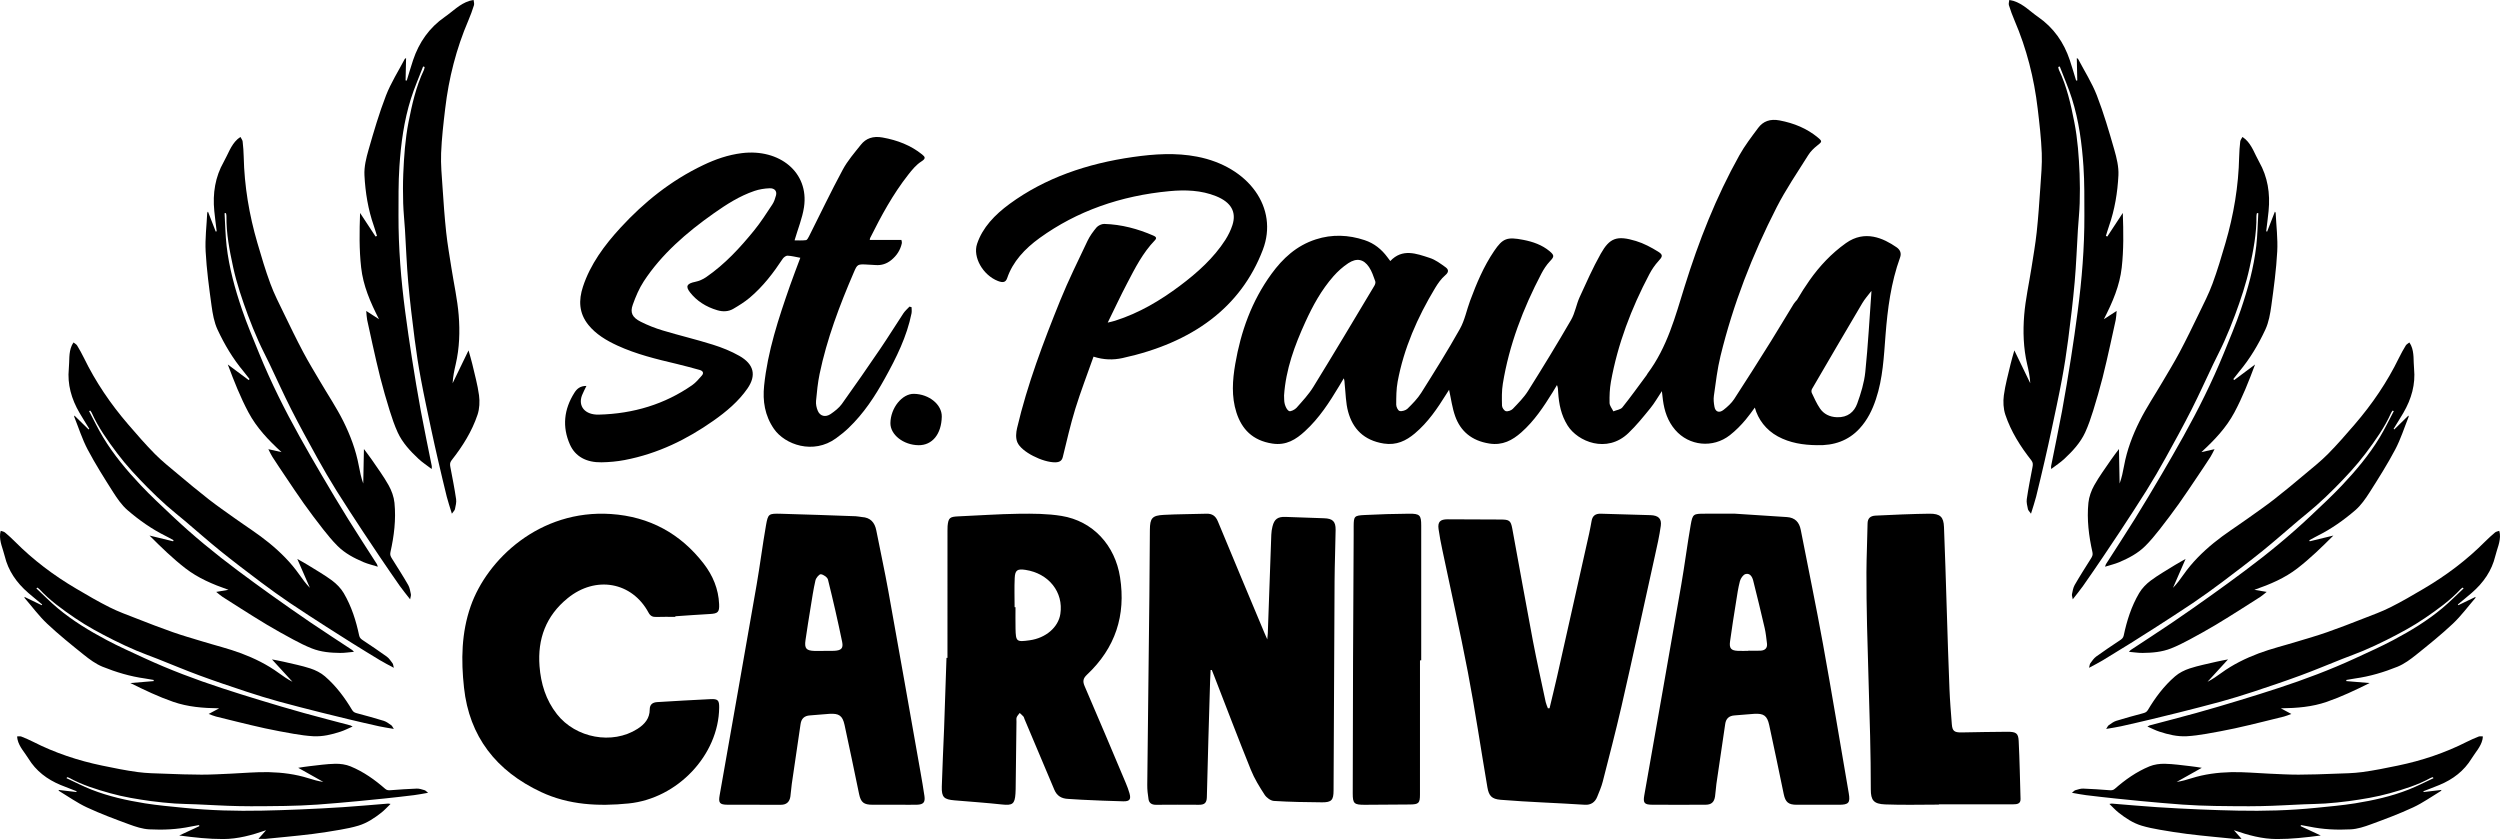 <svg xmlns="http://www.w3.org/2000/svg" xmlns:xlink="http://www.w3.org/1999/xlink" width="146px" height="49px" viewBox="0 0 146 49"><title>Group</title><g id="Desktop" stroke="none" stroke-width="1" fill="none" fill-rule="evenodd"><g id="Homepage---Desktop" transform="translate(-392, -4138)" fill="#000000"><g id="Group" transform="translate(392, 4138)"><path d="M53.236,17.94 C53.195,17.929 53.154,17.917 53.114,17.906 C52.994,18.035 52.854,18.155 52.76,18.296 C52.311,18.975 51.885,19.666 51.427,20.341 C50.685,21.433 49.932,22.52 49.16,23.598 C48.999,23.821 48.754,24.012 48.511,24.179 C48.207,24.386 47.888,24.304 47.758,23.989 C47.681,23.808 47.64,23.602 47.657,23.412 C47.705,22.887 47.758,22.359 47.864,21.84 C48.287,19.807 49.025,17.849 49.859,15.915 C50.073,15.418 50.074,15.418 50.713,15.455 C50.849,15.464 50.986,15.465 51.124,15.478 C51.485,15.509 51.787,15.4 52.044,15.193 C52.377,14.925 52.58,14.596 52.665,14.216 C52.683,14.135 52.645,14.044 52.642,14.014 L50.793,14.014 C50.803,13.964 50.802,13.929 50.817,13.899 C51.456,12.62 52.134,11.357 53.044,10.199 C53.265,9.917 53.504,9.622 53.815,9.425 C54.086,9.252 54.025,9.161 53.851,9.02 C53.198,8.493 52.419,8.188 51.54,8.03 C50.986,7.931 50.574,8.077 50.278,8.45 C49.9,8.923 49.493,9.393 49.217,9.909 C48.524,11.193 47.901,12.503 47.247,13.802 C47.204,13.886 47.138,14.017 47.065,14.025 C46.835,14.054 46.598,14.037 46.402,14.037 C46.597,13.368 46.855,12.745 46.953,12.104 C47.263,10.055 45.512,8.674 43.326,8.943 C42.518,9.043 41.782,9.302 41.079,9.637 C39.16,10.551 37.607,11.817 36.261,13.274 C35.292,14.323 34.469,15.445 34.044,16.745 C33.787,17.53 33.801,18.283 34.368,18.982 C34.8,19.514 35.397,19.877 36.052,20.179 C37.146,20.684 38.333,20.973 39.525,21.254 C39.971,21.359 40.412,21.483 40.854,21.603 C41.066,21.661 41.113,21.792 40.985,21.936 C40.81,22.135 40.636,22.346 40.412,22.501 C38.83,23.598 37.006,24.164 34.966,24.214 C34.169,24.234 33.744,23.729 33.989,23.085 C34.058,22.906 34.155,22.733 34.248,22.538 C33.874,22.534 33.683,22.719 33.549,22.931 C32.93,23.905 32.824,24.926 33.284,25.961 C33.596,26.663 34.247,27.015 35.131,26.999 C35.582,26.991 36.04,26.951 36.48,26.866 C38.437,26.491 40.119,25.654 41.65,24.58 C42.426,24.036 43.135,23.435 43.651,22.69 C44.179,21.927 44.043,21.274 43.176,20.782 C42.698,20.51 42.164,20.295 41.624,20.126 C40.665,19.824 39.676,19.592 38.711,19.301 C38.266,19.169 37.83,18.995 37.424,18.792 C36.922,18.54 36.786,18.259 36.956,17.791 C37.124,17.322 37.321,16.851 37.599,16.425 C38.63,14.854 40.084,13.584 41.704,12.445 C42.429,11.936 43.179,11.451 44.06,11.15 C44.337,11.056 44.649,11.005 44.946,10.995 C45.242,10.985 45.384,11.166 45.318,11.412 C45.269,11.593 45.209,11.783 45.103,11.942 C44.763,12.456 44.431,12.979 44.037,13.463 C43.226,14.458 42.352,15.417 41.236,16.187 C41.054,16.312 40.824,16.415 40.598,16.46 C40.122,16.557 40.017,16.715 40.295,17.071 C40.685,17.571 41.225,17.922 41.896,18.119 C42.213,18.212 42.535,18.201 42.811,18.043 C43.149,17.846 43.484,17.638 43.774,17.395 C44.567,16.727 45.166,15.936 45.71,15.113 C45.766,15.029 45.9,14.927 45.991,14.931 C46.237,14.943 46.478,15.008 46.739,15.055 C46.53,15.617 46.325,16.143 46.139,16.673 C45.467,18.594 44.827,20.525 44.624,22.532 C44.535,23.411 44.658,24.264 45.199,25.047 C45.836,25.969 47.499,26.564 48.826,25.595 C49.081,25.41 49.328,25.212 49.552,24.999 C50.449,24.14 51.098,23.143 51.668,22.112 C52.347,20.891 52.964,19.645 53.233,18.299 C53.256,18.182 53.236,18.06 53.236,17.94" id="Fill-1"></path><path d="M69.906,9.148 C68.67,8.91 67.416,8.991 66.177,9.168 C63.479,9.551 61.03,10.394 58.963,11.906 C58.089,12.547 57.379,13.291 57.061,14.243 C56.802,15.015 57.401,16.069 58.279,16.41 C58.583,16.527 58.736,16.486 58.821,16.236 C59.145,15.285 59.839,14.531 60.719,13.896 C62.892,12.329 65.437,11.431 68.299,11.163 C69.224,11.077 70.155,11.107 71.022,11.458 C71.893,11.811 72.222,12.373 71.973,13.148 C71.877,13.446 71.732,13.739 71.559,14.012 C70.888,15.056 69.939,15.919 68.888,16.704 C67.763,17.543 66.548,18.277 65.116,18.732 C65.002,18.769 64.883,18.792 64.691,18.84 C65.091,18.029 65.44,17.275 65.829,16.536 C66.286,15.663 66.725,14.78 67.452,14.025 C67.589,13.882 67.474,13.81 67.347,13.755 C66.45,13.366 65.503,13.107 64.484,13.077 C64.336,13.073 64.128,13.176 64.038,13.281 C63.831,13.527 63.641,13.793 63.508,14.072 C62.964,15.22 62.396,16.366 61.922,17.534 C60.93,19.987 59.996,22.454 59.398,24.997 C59.335,25.266 59.308,25.578 59.413,25.829 C59.646,26.39 60.903,27.011 61.631,27 C61.889,26.994 62.015,26.902 62.067,26.69 C62.299,25.751 62.511,24.807 62.796,23.88 C63.109,22.865 63.496,21.867 63.862,20.828 C64.46,21.021 65.011,21.029 65.549,20.912 C69.655,20.017 72.469,17.944 73.75,14.586 C74.681,12.145 72.931,9.729 69.906,9.148" id="Fill-3"></path><path d="M110.756,14.439 C109.992,13.913 108.914,13.408 107.802,14.198 C106.945,14.809 106.267,15.54 105.686,16.358 C105.42,16.734 105.175,17.12 104.947,17.511 C104.875,17.589 104.804,17.666 104.75,17.751 C104.305,18.471 103.877,19.201 103.429,19.919 C102.719,21.053 102.007,22.185 101.275,23.307 C101.119,23.544 100.889,23.753 100.656,23.936 C100.403,24.137 100.178,24.055 100.124,23.755 C100.085,23.545 100.061,23.323 100.091,23.113 C100.202,22.334 100.291,21.549 100.479,20.783 C101.212,17.784 102.33,14.895 103.756,12.108 C104.294,11.056 104.972,10.062 105.605,9.053 C105.735,8.845 105.927,8.657 106.128,8.499 C106.409,8.277 106.436,8.258 106.161,8.03 C105.525,7.504 104.772,7.192 103.924,7.032 C103.379,6.929 102.969,7.078 102.677,7.47 C102.29,7.99 101.891,8.51 101.58,9.067 C100.21,11.518 99.202,14.097 98.382,16.731 C97.835,18.489 97.372,20.266 96.22,21.811 C96.198,21.842 96.184,21.88 96.161,21.91 C95.692,22.54 95.238,23.179 94.745,23.793 C94.646,23.918 94.4,23.948 94.22,24.022 C94.142,23.858 94.002,23.696 93.998,23.531 C93.989,23.121 94.005,22.704 94.077,22.3 C94.471,20.104 95.264,18.018 96.322,16.013 C96.464,15.744 96.639,15.481 96.849,15.253 C97.087,14.995 97.145,14.889 96.843,14.701 C96.438,14.45 95.999,14.213 95.536,14.073 C94.434,13.74 94.009,13.885 93.483,14.819 C93.019,15.645 92.638,16.506 92.247,17.362 C92.052,17.794 91.984,18.28 91.748,18.688 C90.94,20.084 90.098,21.463 89.236,22.833 C88.999,23.212 88.665,23.545 88.347,23.878 C88.262,23.969 88.055,24.043 87.942,24.012 C87.837,23.983 87.72,23.806 87.717,23.691 C87.707,23.264 87.696,22.829 87.766,22.406 C88.132,20.156 88.944,18.027 90.018,15.977 C90.15,15.725 90.312,15.475 90.511,15.263 C90.768,14.991 90.791,14.918 90.492,14.666 C90.057,14.304 89.527,14.117 88.958,14.007 C88.007,13.822 87.76,13.918 87.258,14.658 C86.641,15.567 86.229,16.558 85.855,17.562 C85.651,18.112 85.542,18.703 85.256,19.213 C84.548,20.475 83.776,21.708 83.001,22.939 C82.789,23.277 82.492,23.578 82.199,23.867 C82.1,23.966 81.871,24.036 81.738,24.001 C81.638,23.974 81.539,23.763 81.539,23.633 C81.541,23.185 81.541,22.73 81.622,22.291 C81.982,20.35 82.773,18.544 83.811,16.82 C83.974,16.552 84.162,16.278 84.406,16.071 C84.629,15.883 84.594,15.732 84.421,15.607 C84.131,15.399 83.831,15.169 83.49,15.061 C82.715,14.809 81.901,14.494 81.193,15.245 C81.133,15.166 81.075,15.092 81.021,15.016 C80.688,14.567 80.263,14.213 79.695,14.025 C78.754,13.712 77.795,13.672 76.846,13.979 C75.704,14.347 74.908,15.101 74.262,15.984 C73.093,17.586 72.464,19.371 72.14,21.25 C71.977,22.199 71.907,23.154 72.208,24.092 C72.517,25.052 73.142,25.728 74.307,25.905 C75.121,26.029 75.689,25.66 76.207,25.184 C77.049,24.414 77.641,23.487 78.207,22.546 C78.298,22.395 78.387,22.245 78.476,22.093 C78.528,22.221 78.518,22.331 78.53,22.438 C78.59,22.978 78.589,23.531 78.732,24.05 C79,25.029 79.637,25.719 80.818,25.904 C81.555,26.017 82.118,25.739 82.624,25.314 C83.403,24.658 83.946,23.846 84.463,23.019 C84.519,22.93 84.575,22.842 84.626,22.763 C84.744,23.295 84.808,23.82 84.984,24.311 C85.294,25.174 85.936,25.739 86.974,25.902 C87.754,26.026 88.325,25.709 88.843,25.253 C89.61,24.575 90.15,23.751 90.67,22.915 C90.758,22.774 90.841,22.629 90.927,22.486 C90.995,22.64 90.988,22.777 90.997,22.912 C91.039,23.592 91.169,24.247 91.549,24.852 C92.14,25.792 93.839,26.501 95.099,25.292 C95.568,24.843 95.973,24.341 96.377,23.843 C96.622,23.545 96.808,23.21 97.054,22.842 C97.078,23.055 97.094,23.212 97.115,23.367 C97.2,23.998 97.392,24.596 97.833,25.108 C98.64,26.044 100.033,26.19 101.024,25.415 C101.366,25.147 101.677,24.833 101.949,24.505 C102.137,24.275 102.313,24.04 102.482,23.802 C102.669,24.487 103.13,25.11 103.828,25.488 C104.528,25.868 105.301,25.989 106.105,25.998 C107.104,26.029 107.945,25.734 108.591,25.035 C109.06,24.529 109.345,23.939 109.553,23.314 C109.962,22.093 110.017,20.828 110.115,19.567 C110.234,18.034 110.432,16.51 110.964,15.038 C111.056,14.785 110.967,14.584 110.756,14.439 M80.262,16.689 C79.082,18.66 77.908,20.633 76.702,22.59 C76.434,23.028 76.066,23.422 75.717,23.815 C75.621,23.924 75.372,24.048 75.286,24.007 C75.156,23.946 75.075,23.753 75.031,23.602 C74.984,23.434 74.999,23.25 74.989,23.095 C75.091,21.574 75.607,20.174 76.234,18.802 C76.666,17.856 77.165,16.938 77.876,16.13 C78.125,15.849 78.418,15.582 78.741,15.37 C79.232,15.05 79.636,15.129 79.952,15.598 C80.121,15.849 80.212,16.144 80.315,16.425 C80.343,16.501 80.308,16.613 80.262,16.689 M109.294,17.002 C109.18,18.563 109.096,20.147 108.933,21.726 C108.869,22.351 108.677,22.973 108.46,23.574 C108.288,24.049 107.911,24.389 107.276,24.366 C106.845,24.351 106.504,24.173 106.287,23.855 C106.093,23.572 105.956,23.256 105.809,22.948 C105.778,22.882 105.784,22.778 105.822,22.714 C106.795,21.041 107.772,19.371 108.758,17.704 C108.898,17.465 109.09,17.251 109.261,17.027 C109.277,17.006 109.307,16.994 109.294,17.002" id="Fill-5"></path><path d="M53.376,23 C52.683,22.987 52.012,23.823 52,24.708 C51.991,25.385 52.758,25.989 53.641,26 C54.444,26.009 54.978,25.355 55,24.335 C55.014,23.633 54.266,23.016 53.376,23" id="Fill-7"></path><path d="M23.715,3.394 C23.706,3.843 23.696,4.27 23.686,4.699 C23.709,4.7 23.732,4.702 23.755,4.705 C23.877,4.307 23.992,3.909 24.123,3.514 C24.469,2.48 25.062,1.622 25.979,0.986 C26.447,0.663 26.84,0.233 27.407,0.054 C27.488,0.029 27.575,0.018 27.658,0 C27.667,0.102 27.708,0.215 27.679,0.306 C27.586,0.606 27.477,0.903 27.353,1.192 C26.644,2.844 26.208,4.566 25.999,6.345 C25.896,7.208 25.796,8.075 25.761,8.943 C25.735,9.606 25.8,10.273 25.844,10.937 C25.902,11.812 25.963,12.689 26.057,13.563 C26.132,14.262 26.256,14.958 26.364,15.655 C26.507,16.57 26.712,17.48 26.787,18.401 C26.865,19.357 26.834,20.326 26.614,21.272 C26.53,21.632 26.453,21.993 26.433,22.381 C26.742,21.745 27.05,21.108 27.362,20.463 C27.433,20.719 27.517,20.984 27.58,21.253 C27.722,21.863 27.892,22.47 27.975,23.086 C28.024,23.456 28.005,23.867 27.889,24.217 C27.561,25.199 27.01,26.071 26.369,26.885 C26.262,27.023 26.276,27.136 26.302,27.28 C26.421,27.904 26.545,28.525 26.637,29.153 C26.664,29.34 26.608,29.542 26.569,29.734 C26.556,29.804 26.484,29.864 26.39,30 C26.273,29.612 26.167,29.312 26.09,29.005 C25.916,28.304 25.752,27.601 25.588,26.896 C25.451,26.296 25.314,25.693 25.186,25.09 C24.979,24.109 24.765,23.129 24.581,22.143 C24.437,21.372 24.316,20.595 24.217,19.817 C24.074,18.703 23.938,17.589 23.839,16.469 C23.748,15.451 23.713,14.429 23.65,13.408 C23.618,12.896 23.562,12.384 23.546,11.87 C23.53,11.298 23.528,10.723 23.551,10.151 C23.594,9.14 23.663,8.134 23.857,7.139 C24.064,6.092 24.295,5.053 24.759,4.08 C24.783,4.029 24.786,3.967 24.8,3.912 C24.771,3.902 24.742,3.891 24.711,3.881 C24.471,4.509 24.198,5.125 23.998,5.764 C23.592,7.05 23.415,8.381 23.326,9.72 C23.262,10.671 23.275,11.627 23.272,12.581 C23.266,14.464 23.418,16.339 23.664,18.206 C23.784,19.103 23.911,19.998 24.052,20.89 C24.215,21.931 24.385,22.969 24.577,24.004 C24.776,25.079 25.004,26.148 25.216,27.22 C25.224,27.254 25.215,27.292 25.21,27.39 C24.933,27.179 24.668,27.008 24.443,26.798 C23.957,26.344 23.504,25.857 23.225,25.251 C23.037,24.839 22.89,24.406 22.755,23.973 C22.558,23.339 22.375,22.702 22.21,22.059 C22.045,21.42 21.907,20.776 21.76,20.133 C21.65,19.651 21.543,19.17 21.443,18.687 C21.411,18.529 21.408,18.365 21.388,18.159 C21.635,18.319 21.849,18.458 22.134,18.642 C21.618,17.638 21.209,16.677 21.091,15.624 C20.973,14.579 20.99,13.535 21.028,12.436 C21.353,12.929 21.644,13.371 21.933,13.813 C21.961,13.801 21.988,13.789 22.016,13.778 C21.955,13.586 21.901,13.39 21.834,13.2 C21.497,12.239 21.335,11.24 21.284,10.236 C21.258,9.74 21.387,9.224 21.526,8.739 C21.832,7.674 22.143,6.608 22.542,5.577 C22.83,4.836 23.266,4.152 23.638,3.444 C23.649,3.423 23.681,3.414 23.715,3.394" id="Fill-9"></path><path d="M12.146,12.359 C12.302,12.76 12.45,13.142 12.599,13.525 C12.617,13.518 12.635,13.512 12.654,13.506 C12.607,13.113 12.554,12.72 12.515,12.326 C12.412,11.291 12.569,10.327 13.067,9.451 C13.321,9.003 13.477,8.488 13.862,8.135 C13.917,8.084 13.982,8.045 14.042,8 C14.085,8.087 14.16,8.173 14.17,8.263 C14.203,8.562 14.227,8.862 14.233,9.16 C14.27,10.866 14.551,12.541 15.032,14.189 C15.265,14.988 15.502,15.79 15.791,16.57 C16.009,17.165 16.304,17.735 16.58,18.307 C16.946,19.062 17.312,19.819 17.705,20.56 C18.019,21.154 18.371,21.727 18.711,22.306 C19.158,23.068 19.652,23.804 20.046,24.592 C20.455,25.414 20.783,26.28 20.953,27.195 C21.017,27.542 21.088,27.888 21.214,28.238 C21.226,27.568 21.239,26.9 21.253,26.222 C21.402,26.424 21.564,26.629 21.713,26.846 C22.047,27.338 22.403,27.817 22.693,28.335 C22.867,28.644 23.002,29.015 23.037,29.364 C23.134,30.345 23.013,31.307 22.801,32.249 C22.765,32.408 22.817,32.502 22.891,32.622 C23.212,33.133 23.538,33.641 23.839,34.165 C23.929,34.32 23.957,34.52 23.996,34.702 C24.012,34.77 23.977,34.847 23.951,35 C23.716,34.696 23.524,34.467 23.351,34.223 C22.957,33.661 22.571,33.095 22.186,32.526 C21.858,32.042 21.531,31.556 21.21,31.066 C20.687,30.267 20.161,29.473 19.656,28.663 C19.26,28.029 18.883,27.383 18.521,26.728 C18.002,25.792 17.488,24.851 17.002,23.896 C16.561,23.024 16.16,22.13 15.739,21.248 C15.527,20.806 15.296,20.372 15.097,19.922 C14.875,19.422 14.665,18.914 14.475,18.398 C14.141,17.49 13.829,16.575 13.621,15.625 C13.404,14.628 13.21,13.629 13.224,12.61 C13.226,12.556 13.206,12.499 13.196,12.445 C13.168,12.447 13.142,12.448 13.115,12.45 C13.153,13.087 13.16,13.726 13.233,14.361 C13.379,15.639 13.724,16.879 14.139,18.094 C14.435,18.957 14.792,19.8 15.137,20.647 C15.819,22.315 16.621,23.923 17.496,25.493 C17.917,26.245 18.343,26.993 18.781,27.735 C19.288,28.6 19.802,29.462 20.33,30.312 C20.879,31.195 21.448,32.064 22.008,32.94 C22.026,32.968 22.033,33.006 22.065,33.095 C21.768,33.002 21.496,32.94 21.24,32.833 C20.689,32.598 20.152,32.322 19.712,31.882 C19.41,31.581 19.137,31.249 18.872,30.911 C18.485,30.418 18.107,29.914 17.743,29.404 C17.38,28.894 17.035,28.37 16.685,27.852 C16.423,27.463 16.162,27.075 15.909,26.682 C15.824,26.552 15.764,26.408 15.671,26.232 C15.925,26.289 16.147,26.338 16.44,26.404 C15.664,25.692 14.991,24.982 14.513,24.089 C14.04,23.204 13.673,22.274 13.304,21.287 C13.742,21.614 14.132,21.905 14.523,22.196 C14.541,22.177 14.558,22.156 14.575,22.138 C14.457,21.988 14.343,21.835 14.22,21.688 C13.604,20.951 13.111,20.123 12.705,19.251 C12.505,18.822 12.418,18.32 12.353,17.844 C12.209,16.797 12.067,15.745 12.01,14.694 C11.969,13.94 12.066,13.185 12.102,12.429 C12.104,12.407 12.128,12.388 12.146,12.359" id="Fill-11"></path><path d="M4.345,24.267 C4.629,24.546 4.901,24.812 5.174,25.079 C5.187,25.067 5.2,25.055 5.214,25.044 C5.023,24.733 4.829,24.426 4.645,24.113 C4.164,23.29 3.931,22.436 4.018,21.538 C4.064,21.079 4,20.598 4.193,20.174 C4.221,20.113 4.259,20.058 4.293,20 C4.364,20.058 4.459,20.104 4.502,20.175 C4.645,20.41 4.779,20.652 4.899,20.897 C5.581,22.3 6.457,23.593 7.493,24.794 C7.996,25.378 8.502,25.961 9.045,26.511 C9.458,26.928 9.924,27.299 10.378,27.679 C10.976,28.181 11.576,28.683 12.191,29.162 C12.685,29.547 13.202,29.902 13.711,30.267 C14.38,30.745 15.08,31.186 15.715,31.706 C16.376,32.246 16.986,32.852 17.479,33.553 C17.665,33.82 17.858,34.083 18.097,34.329 C17.853,33.769 17.609,33.21 17.362,32.642 C17.566,32.76 17.782,32.874 17.991,33.003 C18.461,33.296 18.947,33.572 19.391,33.901 C19.656,34.099 19.912,34.36 20.074,34.638 C20.532,35.419 20.795,36.258 20.974,37.111 C21.004,37.255 21.085,37.318 21.193,37.391 C21.659,37.704 22.13,38.014 22.586,38.345 C22.722,38.443 22.821,38.599 22.925,38.737 C22.963,38.788 22.963,38.865 23,39 C22.683,38.829 22.433,38.705 22.193,38.559 C21.644,38.229 21.101,37.892 20.557,37.554 C20.094,37.264 19.63,36.973 19.172,36.676 C18.424,36.194 17.673,35.714 16.936,35.217 C16.36,34.826 15.793,34.42 15.235,34.001 C14.438,33.401 13.643,32.798 12.866,32.172 C12.159,31.6 11.478,30.996 10.784,30.409 C10.435,30.114 10.074,29.833 9.733,29.529 C9.353,29.19 8.981,28.84 8.625,28.478 C7.994,27.839 7.38,27.186 6.843,26.47 C6.278,25.718 5.733,24.956 5.356,24.104 C5.337,24.059 5.298,24.019 5.268,23.978 C5.246,23.988 5.224,23.998 5.202,24.009 C5.477,24.525 5.727,25.054 6.031,25.554 C6.642,26.564 7.407,27.476 8.224,28.341 C8.802,28.956 9.428,29.532 10.044,30.115 C11.259,31.266 12.552,32.325 13.894,33.327 C14.538,33.808 15.186,34.282 15.839,34.748 C16.601,35.29 17.365,35.829 18.137,36.353 C18.941,36.898 19.755,37.423 20.564,37.958 C20.591,37.976 20.61,38.004 20.671,38.066 C20.384,38.091 20.129,38.134 19.87,38.131 C19.314,38.125 18.753,38.082 18.21,37.867 C17.841,37.722 17.48,37.539 17.128,37.35 C16.61,37.074 16.099,36.786 15.593,36.486 C15.092,36.189 14.6,35.873 14.105,35.563 C13.735,35.33 13.365,35.097 12.998,34.858 C12.878,34.78 12.771,34.681 12.626,34.567 C12.863,34.527 13.07,34.492 13.344,34.445 C12.415,34.121 11.571,33.763 10.825,33.186 C10.087,32.614 9.421,31.968 8.731,31.276 C9.227,31.397 9.67,31.505 10.112,31.612 C10.119,31.59 10.127,31.567 10.134,31.547 C9.977,31.462 9.822,31.373 9.662,31.294 C8.857,30.895 8.125,30.377 7.447,29.793 C7.114,29.505 6.849,29.119 6.611,28.747 C6.09,27.927 5.569,27.103 5.119,26.251 C4.796,25.639 4.591,24.978 4.335,24.34 C4.327,24.322 4.341,24.298 4.345,24.267" id="Fill-13"></path><path d="M1.429,34.858 C1.776,35.025 2.105,35.185 2.435,35.344 C2.444,35.329 2.453,35.314 2.462,35.3 C2.192,35.076 1.918,34.855 1.653,34.626 C0.957,34.025 0.479,33.322 0.276,32.479 C0.172,32.049 -0.037,31.631 0.006,31.187 C0.012,31.124 0.029,31.063 0.043,31 C0.126,31.03 0.225,31.043 0.287,31.094 C0.491,31.265 0.688,31.444 0.873,31.63 C1.933,32.697 3.135,33.604 4.455,34.38 C5.095,34.758 5.737,35.134 6.403,35.467 C6.91,35.722 7.449,35.916 7.98,36.123 C8.681,36.398 9.384,36.67 10.094,36.919 C10.663,37.119 11.244,37.285 11.821,37.46 C12.58,37.693 13.354,37.88 14.093,38.157 C14.864,38.448 15.609,38.814 16.276,39.301 C16.529,39.485 16.786,39.665 17.081,39.817 C16.683,39.383 16.286,38.949 15.883,38.509 C16.105,38.553 16.338,38.592 16.568,38.646 C17.088,38.769 17.614,38.871 18.121,39.036 C18.425,39.135 18.739,39.293 18.975,39.497 C19.635,40.067 20.137,40.749 20.567,41.47 C20.64,41.591 20.733,41.623 20.853,41.656 C21.377,41.798 21.902,41.937 22.419,42.099 C22.573,42.149 22.712,42.258 22.849,42.353 C22.901,42.387 22.924,42.458 23,42.569 C22.661,42.509 22.394,42.473 22.13,42.414 C21.528,42.281 20.928,42.14 20.327,41.997 C19.816,41.876 19.303,41.752 18.793,41.621 C17.963,41.41 17.131,41.203 16.304,40.975 C15.657,40.797 15.016,40.599 14.378,40.388 C13.465,40.086 12.553,39.779 11.65,39.446 C10.829,39.144 10.021,38.802 9.206,38.48 C8.797,38.318 8.38,38.172 7.975,38 C7.525,37.807 7.077,37.603 6.638,37.381 C5.866,36.993 5.102,36.586 4.389,36.099 C3.641,35.588 2.905,35.062 2.296,34.403 C2.264,34.368 2.218,34.344 2.178,34.314 C2.161,34.331 2.143,34.347 2.126,34.364 C2.538,34.749 2.931,35.152 3.365,35.515 C4.237,36.246 5.217,36.841 6.231,37.379 C6.951,37.762 7.7,38.094 8.442,38.438 C9.907,39.114 11.415,39.682 12.948,40.184 C13.683,40.424 14.421,40.659 15.161,40.882 C16.022,41.145 16.886,41.401 17.752,41.642 C18.653,41.892 19.558,42.123 20.461,42.363 C20.49,42.371 20.515,42.39 20.593,42.429 C20.339,42.539 20.121,42.654 19.885,42.73 C19.378,42.895 18.854,43.026 18.293,42.996 C17.912,42.975 17.528,42.919 17.149,42.855 C16.591,42.76 16.037,42.654 15.484,42.536 C14.934,42.419 14.388,42.281 13.84,42.149 C13.431,42.051 13.022,41.951 12.614,41.846 C12.482,41.812 12.353,41.755 12.186,41.695 C12.389,41.585 12.565,41.492 12.799,41.366 C11.852,41.354 10.974,41.284 10.116,40.987 C9.265,40.693 8.457,40.308 7.614,39.89 C8.101,39.849 8.537,39.812 8.975,39.776 C8.975,39.754 8.973,39.731 8.973,39.709 C8.804,39.68 8.635,39.647 8.466,39.623 C7.609,39.505 6.779,39.257 5.981,38.934 C5.589,38.773 5.225,38.503 4.893,38.237 C4.163,37.651 3.43,37.062 2.754,36.425 C2.269,35.967 1.875,35.429 1.442,34.927 C1.43,34.914 1.435,34.888 1.429,34.858" id="Fill-15"></path><path d="M3.416,46.132 C3.776,46.174 4.119,46.215 4.461,46.255 C4.466,46.239 4.469,46.223 4.472,46.208 C4.162,46.086 3.852,45.971 3.544,45.845 C2.742,45.513 2.098,45.016 1.661,44.301 C1.437,43.936 1.123,43.617 1.025,43.193 C1.01,43.131 1.007,43.068 1,43.006 C1.083,43.007 1.177,42.987 1.247,43.015 C1.481,43.107 1.711,43.209 1.934,43.32 C3.204,43.966 4.553,44.418 5.966,44.711 C6.652,44.853 7.339,44.994 8.035,45.088 C8.565,45.16 9.106,45.166 9.642,45.185 C10.35,45.213 11.059,45.238 11.769,45.24 C12.336,45.241 12.905,45.206 13.474,45.182 C14.22,45.151 14.967,45.075 15.711,45.094 C16.488,45.113 17.263,45.212 18.006,45.447 C18.288,45.535 18.572,45.62 18.882,45.664 C18.395,45.391 17.908,45.118 17.415,44.84 C17.625,44.809 17.845,44.769 18.067,44.746 C18.567,44.691 19.067,44.615 19.57,44.605 C19.872,44.597 20.199,44.644 20.471,44.756 C21.234,45.071 21.891,45.539 22.495,46.068 C22.597,46.156 22.688,46.156 22.806,46.148 C23.317,46.111 23.827,46.071 24.338,46.054 C24.49,46.048 24.648,46.105 24.798,46.148 C24.855,46.164 24.898,46.221 25,46.299 C24.678,46.355 24.428,46.406 24.177,46.437 C23.599,46.509 23.021,46.572 22.442,46.634 C21.948,46.687 21.455,46.738 20.96,46.782 C20.155,46.856 19.351,46.932 18.544,46.988 C17.913,47.032 17.28,47.057 16.647,47.068 C15.742,47.082 14.835,47.094 13.929,47.076 C13.104,47.062 12.281,47.006 11.454,46.972 C11.04,46.953 10.625,46.954 10.211,46.925 C9.751,46.891 9.289,46.847 8.831,46.785 C8.022,46.675 7.219,46.544 6.436,46.324 C5.609,46.092 4.795,45.842 4.049,45.429 C4.011,45.407 3.961,45.4 3.917,45.386 C3.907,45.407 3.897,45.428 3.887,45.448 C4.371,45.672 4.845,45.918 5.342,46.114 C6.342,46.509 7.399,46.743 8.467,46.915 C9.226,47.035 9.995,47.103 10.761,47.179 C12.273,47.332 13.791,47.372 15.311,47.341 C16.04,47.325 16.768,47.304 17.497,47.272 C18.345,47.235 19.193,47.195 20.038,47.138 C20.919,47.079 21.795,47 22.673,46.929 C22.701,46.928 22.73,46.937 22.809,46.949 C22.618,47.132 22.46,47.31 22.273,47.457 C21.871,47.773 21.444,48.062 20.935,48.217 C20.59,48.321 20.23,48.393 19.872,48.456 C19.347,48.549 18.819,48.63 18.291,48.699 C17.764,48.768 17.235,48.818 16.707,48.872 C16.312,48.915 15.917,48.954 15.523,48.988 C15.392,48.998 15.261,48.988 15.093,48.987 C15.24,48.821 15.369,48.675 15.54,48.484 C14.693,48.778 13.889,48.998 13.034,49 C12.184,49.003 11.348,48.907 10.467,48.793 C10.89,48.597 11.267,48.422 11.644,48.246 C11.637,48.227 11.63,48.205 11.624,48.184 C11.463,48.214 11.302,48.237 11.144,48.271 C10.346,48.439 9.53,48.477 8.72,48.434 C8.32,48.414 7.915,48.28 7.537,48.14 C6.706,47.835 5.874,47.525 5.076,47.153 C4.504,46.887 3.989,46.517 3.449,46.192 C3.433,46.181 3.429,46.156 3.416,46.132" id="Fill-17"></path><path d="M121.285,3.394 C121.294,3.843 121.304,4.27 121.313,4.699 C121.291,4.7 121.268,4.702 121.245,4.705 C121.123,4.307 121.007,3.909 120.877,3.514 C120.531,2.48 119.938,1.622 119.021,0.986 C118.553,0.663 118.16,0.233 117.593,0.054 C117.511,0.029 117.425,0.018 117.342,0 C117.333,0.102 117.292,0.215 117.321,0.306 C117.414,0.606 117.523,0.903 117.647,1.192 C118.356,2.844 118.792,4.566 119.001,6.345 C119.104,7.208 119.204,8.075 119.239,8.943 C119.265,9.606 119.2,10.273 119.156,10.937 C119.096,11.812 119.037,12.689 118.943,13.563 C118.868,14.262 118.744,14.958 118.636,15.655 C118.493,16.57 118.288,17.48 118.213,18.401 C118.135,19.357 118.166,20.326 118.386,21.272 C118.47,21.632 118.547,21.993 118.567,22.381 C118.258,21.745 117.95,21.108 117.638,20.463 C117.567,20.719 117.483,20.984 117.42,21.253 C117.278,21.863 117.108,22.47 117.025,23.086 C116.976,23.456 116.995,23.867 117.111,24.217 C117.439,25.199 117.99,26.071 118.631,26.885 C118.738,27.023 118.724,27.136 118.698,27.28 C118.579,27.904 118.455,28.525 118.363,29.153 C118.336,29.34 118.392,29.542 118.431,29.734 C118.444,29.804 118.516,29.864 118.61,30 C118.727,29.612 118.833,29.312 118.91,29.005 C119.084,28.304 119.248,27.601 119.412,26.896 C119.549,26.296 119.686,25.693 119.813,25.09 C120.021,24.109 120.235,23.129 120.419,22.143 C120.563,21.372 120.682,20.595 120.783,19.817 C120.926,18.703 121.062,17.589 121.161,16.469 C121.252,15.451 121.287,14.429 121.35,13.408 C121.382,12.896 121.438,12.384 121.454,11.87 C121.47,11.298 121.472,10.723 121.449,10.151 C121.406,9.14 121.337,8.134 121.141,7.139 C120.936,6.092 120.705,5.053 120.241,4.08 C120.217,4.029 120.214,3.967 120.2,3.912 C120.229,3.902 120.258,3.891 120.289,3.881 C120.528,4.509 120.802,5.125 121.002,5.764 C121.408,7.05 121.584,8.381 121.674,9.72 C121.738,10.671 121.725,11.627 121.728,12.581 C121.734,14.464 121.582,16.339 121.334,18.206 C121.216,19.103 121.089,19.998 120.948,20.89 C120.783,21.931 120.615,22.969 120.423,24.004 C120.224,25.079 119.996,26.148 119.784,27.22 C119.776,27.254 119.785,27.292 119.79,27.39 C120.067,27.179 120.332,27.008 120.557,26.798 C121.043,26.344 121.496,25.857 121.775,25.251 C121.963,24.839 122.11,24.406 122.245,23.973 C122.442,23.339 122.625,22.702 122.79,22.059 C122.955,21.42 123.093,20.776 123.24,20.133 C123.35,19.651 123.457,19.17 123.557,18.687 C123.589,18.529 123.592,18.365 123.612,18.159 C123.365,18.319 123.151,18.458 122.866,18.642 C123.382,17.638 123.791,16.677 123.909,15.624 C124.027,14.579 124.01,13.535 123.972,12.436 C123.647,12.929 123.356,13.371 123.067,13.813 C123.039,13.801 123.012,13.789 122.984,13.778 C123.045,13.586 123.099,13.39 123.166,13.2 C123.503,12.239 123.665,11.24 123.716,10.236 C123.74,9.74 123.613,9.224 123.474,8.739 C123.168,7.674 122.857,6.608 122.458,5.577 C122.17,4.836 121.734,4.152 121.362,3.444 C121.351,3.423 121.319,3.414 121.285,3.394" id="Fill-19"></path><path d="M132.854,12.359 C132.698,12.76 132.55,13.142 132.401,13.525 C132.383,13.518 132.365,13.512 132.346,13.506 C132.393,13.113 132.446,12.72 132.485,12.326 C132.588,11.291 132.431,10.327 131.933,9.451 C131.679,9.003 131.523,8.488 131.138,8.135 C131.083,8.084 131.018,8.045 130.958,8 C130.915,8.087 130.84,8.173 130.83,8.263 C130.797,8.562 130.773,8.862 130.767,9.16 C130.73,10.866 130.449,12.541 129.968,14.189 C129.735,14.988 129.498,15.79 129.209,16.57 C128.991,17.165 128.696,17.735 128.42,18.307 C128.054,19.062 127.688,19.819 127.295,20.56 C126.979,21.154 126.629,21.727 126.288,22.306 C125.842,23.068 125.348,23.804 124.954,24.592 C124.543,25.414 124.215,26.28 124.047,27.195 C123.983,27.542 123.912,27.888 123.786,28.238 C123.774,27.568 123.761,26.9 123.747,26.222 C123.598,26.424 123.436,26.629 123.287,26.846 C122.953,27.338 122.597,27.817 122.307,28.335 C122.133,28.644 121.998,29.015 121.963,29.364 C121.866,30.345 121.987,31.307 122.199,32.249 C122.235,32.408 122.183,32.502 122.109,32.622 C121.788,33.133 121.462,33.641 121.161,34.165 C121.071,34.32 121.043,34.52 121.004,34.702 C120.988,34.77 121.023,34.847 121.049,35 C121.284,34.696 121.476,34.467 121.647,34.223 C122.043,33.661 122.429,33.095 122.814,32.526 C123.142,32.042 123.469,31.556 123.79,31.066 C124.313,30.267 124.839,29.473 125.344,28.663 C125.74,28.029 126.117,27.383 126.479,26.728 C126.998,25.792 127.512,24.851 127.998,23.896 C128.439,23.024 128.84,22.13 129.261,21.248 C129.473,20.806 129.704,20.372 129.903,19.922 C130.125,19.422 130.335,18.914 130.525,18.398 C130.86,17.49 131.171,16.575 131.377,15.625 C131.596,14.628 131.79,13.629 131.776,12.61 C131.774,12.556 131.794,12.499 131.804,12.445 C131.832,12.447 131.858,12.448 131.885,12.45 C131.847,13.087 131.84,13.726 131.767,14.361 C131.62,15.639 131.276,16.879 130.861,18.094 C130.565,18.957 130.208,19.8 129.863,20.647 C129.181,22.315 128.379,23.923 127.504,25.493 C127.083,26.245 126.657,26.993 126.219,27.735 C125.712,28.6 125.198,29.462 124.67,30.312 C124.121,31.195 123.552,32.064 122.992,32.94 C122.974,32.968 122.967,33.006 122.935,33.095 C123.232,33.002 123.504,32.94 123.76,32.833 C124.309,32.598 124.848,32.322 125.288,31.882 C125.588,31.581 125.863,31.249 126.128,30.911 C126.515,30.418 126.891,29.914 127.257,29.404 C127.62,28.894 127.964,28.37 128.315,27.852 C128.577,27.463 128.838,27.075 129.091,26.682 C129.176,26.552 129.236,26.408 129.329,26.232 C129.075,26.289 128.853,26.338 128.56,26.404 C129.336,25.692 130.009,24.982 130.487,24.089 C130.96,23.204 131.327,22.274 131.696,21.287 C131.258,21.614 130.867,21.905 130.477,22.196 C130.459,22.177 130.442,22.156 130.425,22.138 C130.543,21.988 130.657,21.835 130.779,21.688 C131.396,20.951 131.889,20.123 132.295,19.251 C132.495,18.822 132.582,18.32 132.647,17.844 C132.791,16.797 132.933,15.745 132.99,14.694 C133.031,13.94 132.934,13.185 132.898,12.429 C132.896,12.407 132.872,12.388 132.854,12.359" id="Fill-21"></path><path d="M140.655,24.267 C140.371,24.546 140.099,24.812 139.826,25.079 C139.813,25.067 139.8,25.055 139.786,25.044 C139.977,24.733 140.171,24.426 140.355,24.113 C140.835,23.29 141.069,22.436 140.982,21.538 C140.936,21.079 141,20.598 140.807,20.174 C140.779,20.113 140.741,20.058 140.707,20 C140.636,20.058 140.541,20.104 140.498,20.175 C140.355,20.41 140.221,20.652 140.101,20.897 C139.419,22.3 138.543,23.593 137.507,24.794 C137.004,25.378 136.498,25.961 135.955,26.511 C135.542,26.928 135.076,27.299 134.622,27.679 C134.024,28.181 133.424,28.683 132.809,29.162 C132.315,29.547 131.798,29.902 131.289,30.267 C130.62,30.745 129.92,31.186 129.284,31.706 C128.622,32.246 128.014,32.852 127.521,33.553 C127.335,33.82 127.142,34.083 126.903,34.329 C127.147,33.769 127.391,33.21 127.638,32.642 C127.434,32.76 127.218,32.874 127.009,33.003 C126.539,33.296 126.053,33.572 125.609,33.901 C125.343,34.099 125.088,34.36 124.926,34.638 C124.468,35.419 124.205,36.258 124.026,37.111 C123.996,37.255 123.915,37.318 123.807,37.391 C123.339,37.704 122.87,38.014 122.414,38.345 C122.278,38.443 122.179,38.599 122.075,38.737 C122.037,38.788 122.037,38.865 122,39 C122.317,38.829 122.567,38.705 122.807,38.559 C123.354,38.229 123.899,37.892 124.443,37.554 C124.906,37.264 125.37,36.973 125.828,36.676 C126.576,36.194 127.326,35.714 128.064,35.217 C128.64,34.826 129.208,34.42 129.765,34.001 C130.562,33.401 131.357,32.798 132.134,32.172 C132.841,31.6 133.522,30.996 134.216,30.409 C134.565,30.114 134.926,29.833 135.267,29.529 C135.646,29.19 136.019,28.84 136.375,28.478 C137.006,27.839 137.62,27.186 138.157,26.47 C138.722,25.718 139.267,24.956 139.644,24.104 C139.663,24.059 139.702,24.019 139.73,23.978 C139.754,23.988 139.776,23.998 139.798,24.009 C139.523,24.525 139.273,25.054 138.969,25.554 C138.358,26.564 137.593,27.476 136.776,28.341 C136.196,28.956 135.572,29.532 134.956,30.115 C133.741,31.266 132.448,32.325 131.106,33.327 C130.462,33.808 129.814,34.282 129.16,34.748 C128.399,35.29 127.635,35.829 126.863,36.353 C126.059,36.898 125.245,37.423 124.436,37.958 C124.409,37.976 124.39,38.004 124.329,38.066 C124.616,38.091 124.871,38.134 125.13,38.131 C125.686,38.125 126.247,38.082 126.79,37.867 C127.159,37.722 127.518,37.539 127.872,37.35 C128.389,37.074 128.901,36.786 129.407,36.486 C129.908,36.189 130.4,35.873 130.895,35.563 C131.265,35.33 131.635,35.097 132.002,34.858 C132.121,34.78 132.229,34.681 132.374,34.567 C132.137,34.527 131.93,34.492 131.656,34.445 C132.585,34.121 133.429,33.763 134.175,33.186 C134.913,32.614 135.579,31.968 136.269,31.276 C135.773,31.397 135.33,31.505 134.887,31.612 C134.881,31.59 134.873,31.567 134.864,31.547 C135.023,31.462 135.178,31.373 135.338,31.294 C136.141,30.895 136.875,30.377 137.553,29.793 C137.886,29.505 138.151,29.119 138.389,28.747 C138.91,27.927 139.431,27.103 139.881,26.251 C140.204,25.639 140.409,24.978 140.665,24.34 C140.671,24.322 140.659,24.298 140.655,24.267" id="Fill-23"></path><path d="M144.571,34.858 C144.224,35.025 143.895,35.185 143.565,35.344 C143.556,35.329 143.547,35.314 143.539,35.3 C143.808,35.076 144.082,34.855 144.347,34.626 C145.043,34.025 145.521,33.322 145.724,32.479 C145.828,32.049 146.037,31.631 145.994,31.187 C145.988,31.124 145.971,31.063 145.957,31 C145.876,31.03 145.775,31.043 145.713,31.094 C145.509,31.265 145.312,31.444 145.127,31.63 C144.067,32.697 142.865,33.604 141.545,34.38 C140.905,34.758 140.263,35.134 139.597,35.467 C139.09,35.722 138.551,35.916 138.02,36.123 C137.319,36.398 136.616,36.67 135.906,36.919 C135.337,37.119 134.756,37.285 134.179,37.46 C133.422,37.693 132.646,37.88 131.907,38.157 C131.136,38.448 130.391,38.814 129.724,39.301 C129.472,39.485 129.214,39.665 128.919,39.817 C129.317,39.383 129.714,38.949 130.117,38.509 C129.895,38.553 129.662,38.592 129.432,38.646 C128.912,38.769 128.386,38.871 127.879,39.036 C127.575,39.135 127.261,39.293 127.026,39.497 C126.365,40.067 125.863,40.749 125.433,41.47 C125.36,41.591 125.267,41.623 125.147,41.656 C124.623,41.798 124.098,41.937 123.581,42.099 C123.427,42.149 123.288,42.258 123.151,42.353 C123.099,42.387 123.076,42.458 123,42.569 C123.339,42.509 123.606,42.473 123.87,42.414 C124.472,42.281 125.072,42.14 125.673,41.997 C126.184,41.876 126.697,41.752 127.207,41.621 C128.037,41.41 128.869,41.203 129.696,40.975 C130.343,40.797 130.984,40.599 131.622,40.388 C132.535,40.086 133.447,39.779 134.35,39.446 C135.171,39.144 135.979,38.802 136.794,38.48 C137.203,38.318 137.62,38.172 138.025,38 C138.475,37.807 138.923,37.603 139.362,37.381 C140.134,36.993 140.898,36.586 141.611,36.099 C142.359,35.588 143.095,35.062 143.704,34.403 C143.736,34.368 143.782,34.344 143.822,34.314 C143.839,34.331 143.857,34.347 143.874,34.364 C143.462,34.749 143.069,35.152 142.635,35.515 C141.763,36.246 140.783,36.841 139.769,37.379 C139.049,37.762 138.3,38.094 137.558,38.438 C136.093,39.114 134.585,39.682 133.052,40.184 C132.317,40.424 131.579,40.659 130.839,40.882 C129.978,41.145 129.114,41.401 128.248,41.642 C127.347,41.892 126.442,42.123 125.539,42.363 C125.51,42.371 125.485,42.39 125.407,42.429 C125.661,42.539 125.879,42.654 126.115,42.73 C126.622,42.895 127.146,43.026 127.707,42.996 C128.088,42.975 128.472,42.919 128.851,42.855 C129.409,42.76 129.963,42.654 130.516,42.536 C131.066,42.419 131.612,42.281 132.16,42.149 C132.569,42.051 132.978,41.951 133.386,41.846 C133.519,41.812 133.647,41.755 133.814,41.695 C133.611,41.585 133.435,41.492 133.201,41.366 C134.148,41.354 135.026,41.284 135.884,40.987 C136.735,40.693 137.543,40.308 138.386,39.89 C137.899,39.849 137.463,39.812 137.025,39.776 C137.025,39.754 137.027,39.731 137.027,39.709 C137.196,39.68 137.365,39.647 137.534,39.623 C138.391,39.505 139.221,39.257 140.019,38.934 C140.411,38.773 140.775,38.503 141.107,38.237 C141.837,37.651 142.57,37.062 143.246,36.425 C143.731,35.967 144.125,35.429 144.558,34.927 C144.57,34.914 144.565,34.888 144.571,34.858" id="Fill-25"></path><path d="M142.584,46.132 C142.224,46.174 141.881,46.215 141.538,46.255 C141.534,46.239 141.533,46.223 141.528,46.208 C141.838,46.086 142.15,45.971 142.455,45.845 C143.26,45.513 143.902,45.016 144.339,44.301 C144.563,43.936 144.877,43.617 144.975,43.193 C144.99,43.131 144.993,43.068 145,43.006 C144.917,43.007 144.823,42.987 144.753,43.015 C144.519,43.107 144.289,43.209 144.067,43.32 C142.796,43.966 141.446,44.418 140.034,44.711 C139.348,44.853 138.659,44.994 137.966,45.088 C137.435,45.16 136.894,45.166 136.357,45.185 C135.649,45.213 134.94,45.238 134.231,45.24 C133.663,45.241 133.094,45.206 132.525,45.182 C131.78,45.151 131.032,45.075 130.288,45.094 C129.511,45.113 128.736,45.212 127.993,45.447 C127.711,45.535 127.427,45.62 127.117,45.664 C127.604,45.391 128.091,45.118 128.584,44.84 C128.374,44.809 128.154,44.769 127.932,44.746 C127.432,44.691 126.932,44.615 126.429,44.605 C126.129,44.597 125.8,44.644 125.528,44.756 C124.764,45.071 124.108,45.539 123.504,46.068 C123.403,46.156 123.309,46.156 123.192,46.148 C122.682,46.111 122.173,46.071 121.661,46.054 C121.509,46.048 121.351,46.105 121.2,46.148 C121.143,46.164 121.101,46.221 121,46.299 C121.32,46.355 121.57,46.406 121.822,46.437 C122.4,46.509 122.979,46.572 123.556,46.634 C124.051,46.687 124.543,46.738 125.039,46.782 C125.844,46.856 126.648,46.932 127.455,46.988 C128.085,47.032 128.719,47.057 129.352,47.068 C130.257,47.082 131.164,47.094 132.071,47.076 C132.895,47.062 133.719,47.006 134.545,46.972 C134.959,46.953 135.374,46.954 135.788,46.925 C136.25,46.891 136.711,46.847 137.169,46.785 C137.977,46.675 138.78,46.544 139.566,46.324 C140.39,46.092 141.205,45.842 141.951,45.429 C141.99,45.407 142.039,45.4 142.082,45.386 C142.093,45.407 142.103,45.428 142.113,45.448 C141.629,45.672 141.155,45.918 140.658,46.114 C139.658,46.509 138.6,46.743 137.533,46.915 C136.775,47.035 136.005,47.103 135.238,47.179 C133.726,47.332 132.208,47.372 130.689,47.341 C129.959,47.325 129.231,47.304 128.502,47.272 C127.654,47.235 126.806,47.195 125.961,47.138 C125.08,47.079 124.204,47 123.325,46.929 C123.297,46.928 123.268,46.937 123.189,46.949 C123.381,47.132 123.539,47.31 123.726,47.457 C124.128,47.773 124.555,48.062 125.064,48.217 C125.409,48.321 125.769,48.393 126.127,48.456 C126.652,48.549 127.18,48.63 127.708,48.699 C128.235,48.768 128.764,48.818 129.292,48.872 C129.687,48.915 130.082,48.954 130.477,48.988 C130.607,48.998 130.738,48.988 130.907,48.987 C130.759,48.821 130.63,48.675 130.459,48.484 C131.306,48.778 132.11,48.998 132.967,49 C133.815,49.003 134.652,48.907 135.532,48.793 C135.11,48.597 134.732,48.422 134.355,48.246 C134.362,48.227 134.37,48.205 134.375,48.184 C134.536,48.214 134.696,48.237 134.855,48.271 C135.654,48.439 136.47,48.477 137.28,48.434 C137.679,48.414 138.084,48.28 138.463,48.14 C139.294,47.835 140.127,47.525 140.924,47.153 C141.496,46.887 142.011,46.517 142.55,46.192 C142.567,46.181 142.569,46.156 142.584,46.132" id="Fill-27"></path><path d="M67.504,47 C68.343,46.993 69.183,46.993 70.021,46.999 C70.327,47.001 70.471,46.902 70.48,46.561 C70.532,44.299 70.604,42.036 70.67,39.774 C70.676,39.558 70.689,39.344 70.699,39.129 C70.722,39.128 70.746,39.126 70.769,39.126 C70.81,39.227 70.85,39.326 70.889,39.427 C71.606,41.271 72.307,43.119 73.049,44.955 C73.254,45.466 73.552,45.949 73.855,46.415 C73.966,46.586 74.208,46.764 74.4,46.775 C75.336,46.834 76.275,46.848 77.212,46.856 C77.764,46.859 77.879,46.719 77.88,46.168 C77.899,42.089 77.915,38.01 77.939,33.931 C77.945,32.937 77.987,31.941 78,30.947 C78.007,30.448 77.826,30.282 77.325,30.266 C76.574,30.243 75.824,30.215 75.074,30.187 C74.624,30.171 74.421,30.312 74.314,30.743 C74.275,30.9 74.249,31.065 74.244,31.228 C74.173,33.151 74.108,35.074 74.039,36.998 C74.036,37.085 74.025,37.173 74.009,37.341 C73.93,37.16 73.884,37.061 73.842,36.96 C72.935,34.792 72.023,32.626 71.126,30.454 C70.994,30.132 70.795,29.99 70.451,30.001 C69.625,30.027 68.797,30.024 67.971,30.068 C67.284,30.103 67.159,30.26 67.153,30.942 C67.143,32.244 67.137,33.546 67.123,34.846 C67.081,38.51 67.036,42.173 67,45.835 C66.997,46.118 67.03,46.402 67.075,46.681 C67.111,46.902 67.267,47.001 67.504,47" id="Fill-29"></path><path d="M36.712,46.922 C39.565,46.635 41.969,44.096 42,41.324 C42.005,40.902 41.932,40.81 41.502,40.829 C40.461,40.876 39.419,40.942 38.378,41.003 C38.105,41.02 37.944,41.147 37.944,41.433 C37.944,41.951 37.652,42.298 37.224,42.569 C35.76,43.502 33.627,43.11 32.526,41.708 C31.874,40.877 31.586,39.925 31.508,38.9 C31.388,37.318 31.88,35.966 33.154,34.932 C34.794,33.599 36.911,33.984 37.875,35.778 C37.976,35.967 38.108,36.04 38.329,36.03 C38.698,36.015 39.069,36.026 39.438,36.026 C39.438,36.013 39.44,36.002 39.44,35.99 C40.111,35.945 40.782,35.895 41.454,35.858 C41.927,35.832 42.017,35.752 41.997,35.284 C41.961,34.398 41.629,33.606 41.091,32.911 C39.742,31.166 37.935,30.169 35.678,30.018 C31.525,29.743 28.447,32.659 27.487,35.404 C26.943,36.961 26.923,38.556 27.098,40.159 C27.406,43.009 28.974,45.028 31.609,46.259 C33.217,47.011 34.953,47.1 36.712,46.922" id="Fill-31"></path><path d="M55.75,46.741 C56.677,46.818 57.604,46.884 58.528,46.983 C59.124,47.046 59.263,46.955 59.303,46.355 C59.31,46.269 59.313,46.18 59.314,46.092 C59.33,44.777 59.346,43.464 59.362,42.147 C59.364,42.06 59.345,41.965 59.376,41.887 C59.412,41.795 59.491,41.721 59.551,41.638 C59.624,41.706 59.703,41.77 59.769,41.846 C59.803,41.886 59.81,41.946 59.832,41.997 C60.412,43.372 60.997,44.745 61.573,46.121 C61.724,46.482 61.996,46.64 62.379,46.656 C62.648,46.667 62.915,46.695 63.184,46.705 C63.99,46.741 64.796,46.781 65.603,46.797 C65.977,46.805 66.062,46.676 65.961,46.326 C65.904,46.127 65.832,45.93 65.75,45.738 C64.952,43.846 64.157,41.955 63.342,40.071 C63.218,39.784 63.254,39.613 63.483,39.398 C65.142,37.839 65.756,35.934 65.412,33.719 C65.122,31.844 63.828,30.429 61.994,30.13 C61.173,29.996 60.322,29.993 59.484,30.004 C58.308,30.019 57.133,30.107 55.957,30.156 C55.468,30.177 55.383,30.244 55.339,30.725 C55.332,30.812 55.333,30.9 55.333,30.988 C55.332,33.464 55.332,35.941 55.332,38.418 C55.313,38.418 55.294,38.418 55.275,38.418 C55.229,39.787 55.185,41.155 55.136,42.524 C55.093,43.664 55.032,44.802 55.001,45.94 C54.985,46.562 55.128,46.689 55.75,46.741 M59.259,33.754 C59.281,33.293 59.418,33.21 59.884,33.28 C61.251,33.487 62.121,34.587 61.924,35.857 C61.804,36.635 61.075,37.261 60.136,37.392 C59.361,37.5 59.323,37.473 59.307,36.706 C59.298,36.291 59.305,35.874 59.305,35.459 L59.253,35.459 C59.253,34.891 59.232,34.321 59.259,33.754" id="Fill-33"></path><path d="M96.487,46.996 C97.525,47.002 98.564,47.001 99.601,46.996 C99.936,46.996 100.103,46.855 100.157,46.522 C100.195,46.276 100.203,46.026 100.238,45.779 C100.408,44.611 100.58,43.443 100.753,42.276 C100.798,41.964 100.978,41.801 101.3,41.78 C101.682,41.756 102.063,41.711 102.443,41.688 C102.997,41.656 103.2,41.79 103.321,42.34 C103.616,43.683 103.888,45.03 104.17,46.376 C104.27,46.853 104.446,46.998 104.933,46.998 C105.751,46.998 106.569,46.998 107.389,46.998 C107.967,46.999 108.064,46.883 107.967,46.321 C107.467,43.418 106.988,40.511 106.462,37.611 C106.059,35.385 105.597,33.167 105.165,30.947 C105.078,30.496 104.83,30.228 104.356,30.197 C103.452,30.137 102.549,30.08 101.33,30 C100.954,30 100.265,30 99.577,30 C98.893,30 98.85,30.006 98.735,30.666 C98.532,31.829 98.385,33.001 98.183,34.165 C97.472,38.262 96.746,42.359 96.025,46.454 C95.95,46.889 96.027,46.993 96.487,46.996 M101.035,37.459 C101.139,36.687 101.263,35.917 101.386,35.148 C101.45,34.742 101.507,34.333 101.612,33.936 C101.656,33.776 101.797,33.566 101.937,33.526 C102.191,33.454 102.329,33.678 102.385,33.899 C102.617,34.821 102.842,35.746 103.056,36.673 C103.124,36.968 103.153,37.271 103.191,37.572 C103.227,37.845 103.08,37.983 102.821,37.999 C102.581,38.012 102.34,38 102.101,38 L102.101,38.01 C101.893,38.01 101.685,38.02 101.478,38.009 C101.095,37.989 100.979,37.861 101.035,37.459" id="Fill-35"></path><path d="M50.964,46.997 C51.498,46.996 52.033,46.997 52.567,46.997 C52.895,46.997 53.223,47.004 53.551,46.996 C53.93,46.984 54.041,46.854 53.987,46.485 C53.919,46.026 53.842,45.566 53.76,45.108 C53.136,41.578 52.516,38.047 51.879,34.52 C51.666,33.336 51.407,32.162 51.177,30.983 C51.085,30.507 50.834,30.223 50.329,30.194 C50.21,30.185 50.091,30.15 49.972,30.148 C48.52,30.097 47.068,30.042 45.615,30.004 C44.884,29.986 44.854,29.996 44.731,30.697 C44.529,31.849 44.385,33.009 44.185,34.162 C43.473,38.259 42.747,42.354 42.026,46.451 C41.949,46.887 42.027,46.993 42.483,46.996 C43.521,47.001 44.56,46.994 45.598,47 C45.932,47.001 46.107,46.832 46.157,46.526 C46.195,46.28 46.204,46.029 46.24,45.783 C46.408,44.615 46.582,43.447 46.754,42.279 C46.8,41.968 46.974,41.801 47.299,41.78 C47.679,41.756 48.06,41.711 48.441,41.688 C48.998,41.656 49.202,41.791 49.322,42.336 C49.617,43.678 49.889,45.027 50.171,46.373 C50.274,46.863 50.448,46.999 50.964,46.997 M48.716,38.008 C48.508,38.018 48.301,38.009 48.093,38.009 L48.093,38.015 C47.919,38.015 47.744,38.019 47.57,38.014 C47.085,37.999 46.971,37.869 47.041,37.386 C47.132,36.755 47.233,36.124 47.336,35.493 C47.423,34.959 47.5,34.422 47.622,33.896 C47.655,33.75 47.843,33.524 47.939,33.536 C48.091,33.552 48.319,33.712 48.354,33.851 C48.653,35.056 48.931,36.269 49.182,37.486 C49.26,37.871 49.122,37.986 48.716,38.008" id="Fill-37"></path><path d="M84.233,32.115 C84.731,34.494 85.267,36.867 85.724,39.254 C86.147,41.469 86.485,43.757 86.864,45.98 C86.95,46.475 87.112,46.664 87.638,46.708 C89.275,46.843 90.916,46.89 92.556,46.998 C92.906,47.021 93.151,46.848 93.274,46.541 C93.393,46.246 93.522,45.953 93.6,45.648 C93.973,44.19 94.353,42.732 94.691,41.266 C95.329,38.493 96.022,35.277 96.639,32.498 C96.771,31.903 96.908,31.307 96.991,30.705 C97.048,30.287 96.845,30.101 96.395,30.085 C95.429,30.05 94.461,30.036 93.496,30.001 C93.169,29.989 93.002,30.126 92.95,30.419 C92.905,30.664 92.861,30.911 92.807,31.156 C92.211,33.793 91.534,36.868 90.935,39.505 C90.794,40.126 90.641,40.745 90.494,41.363 C90.463,41.363 90.429,41.365 90.398,41.365 C90.354,41.246 90.297,41.129 90.27,41.007 C90.017,39.814 89.75,38.622 89.521,37.424 C89.107,35.239 88.721,33.051 88.316,30.865 C88.23,30.403 88.142,30.343 87.65,30.34 C86.615,30.333 85.578,30.329 84.542,30.327 C84.107,30.326 83.955,30.478 84.011,30.892 C84.067,31.302 84.148,31.71 84.233,32.115" id="Fill-39"></path><path d="M117.572,46.972 C117.797,46.972 118.007,46.942 118,46.665 C117.966,45.534 117.948,44.401 117.891,43.271 C117.868,42.82 117.741,42.737 117.244,42.735 C116.692,42.734 115.106,42.764 114.555,42.774 C114.128,42.781 114.017,42.689 113.986,42.291 C113.934,41.614 113.877,40.936 113.85,40.258 C113.727,37.264 113.649,33.774 113.529,30.779 C113.506,30.191 113.315,29.994 112.674,30 C111.888,30.007 110.312,30.068 109.528,30.112 C109.223,30.129 109.071,30.273 109.066,30.571 C109.053,31.519 109.003,32.468 109,33.416 C108.988,37.481 109.259,42.04 109.255,46.104 C109.255,46.735 109.42,46.952 110.096,46.978 C111.14,47.02 112.185,46.989 113.232,46.989 C113.232,46.984 113.232,46.978 113.232,46.972 C114.171,46.972 116.633,46.974 117.572,46.972" id="Fill-41"></path><path d="M79.702,47 C80.579,46.997 81.454,46.988 82.33,46.982 C82.852,46.978 82.926,46.906 82.926,46.405 C82.927,43.791 82.927,41.179 82.927,38.565 L82.999,38.565 C82.999,35.942 83.001,33.318 82.999,30.693 C82.999,30.087 82.921,29.994 82.285,30 C81.421,30.006 80.556,30.033 79.695,30.077 C79.087,30.106 79.059,30.153 79.054,30.726 C79.054,30.893 79.056,31.057 79.054,31.223 C79.042,33.659 79.027,36.097 79.018,38.532 C79.009,41.134 79.002,43.736 79,46.338 C79,46.932 79.081,47.001 79.702,47" id="Fill-43"></path></g></g></g></svg>